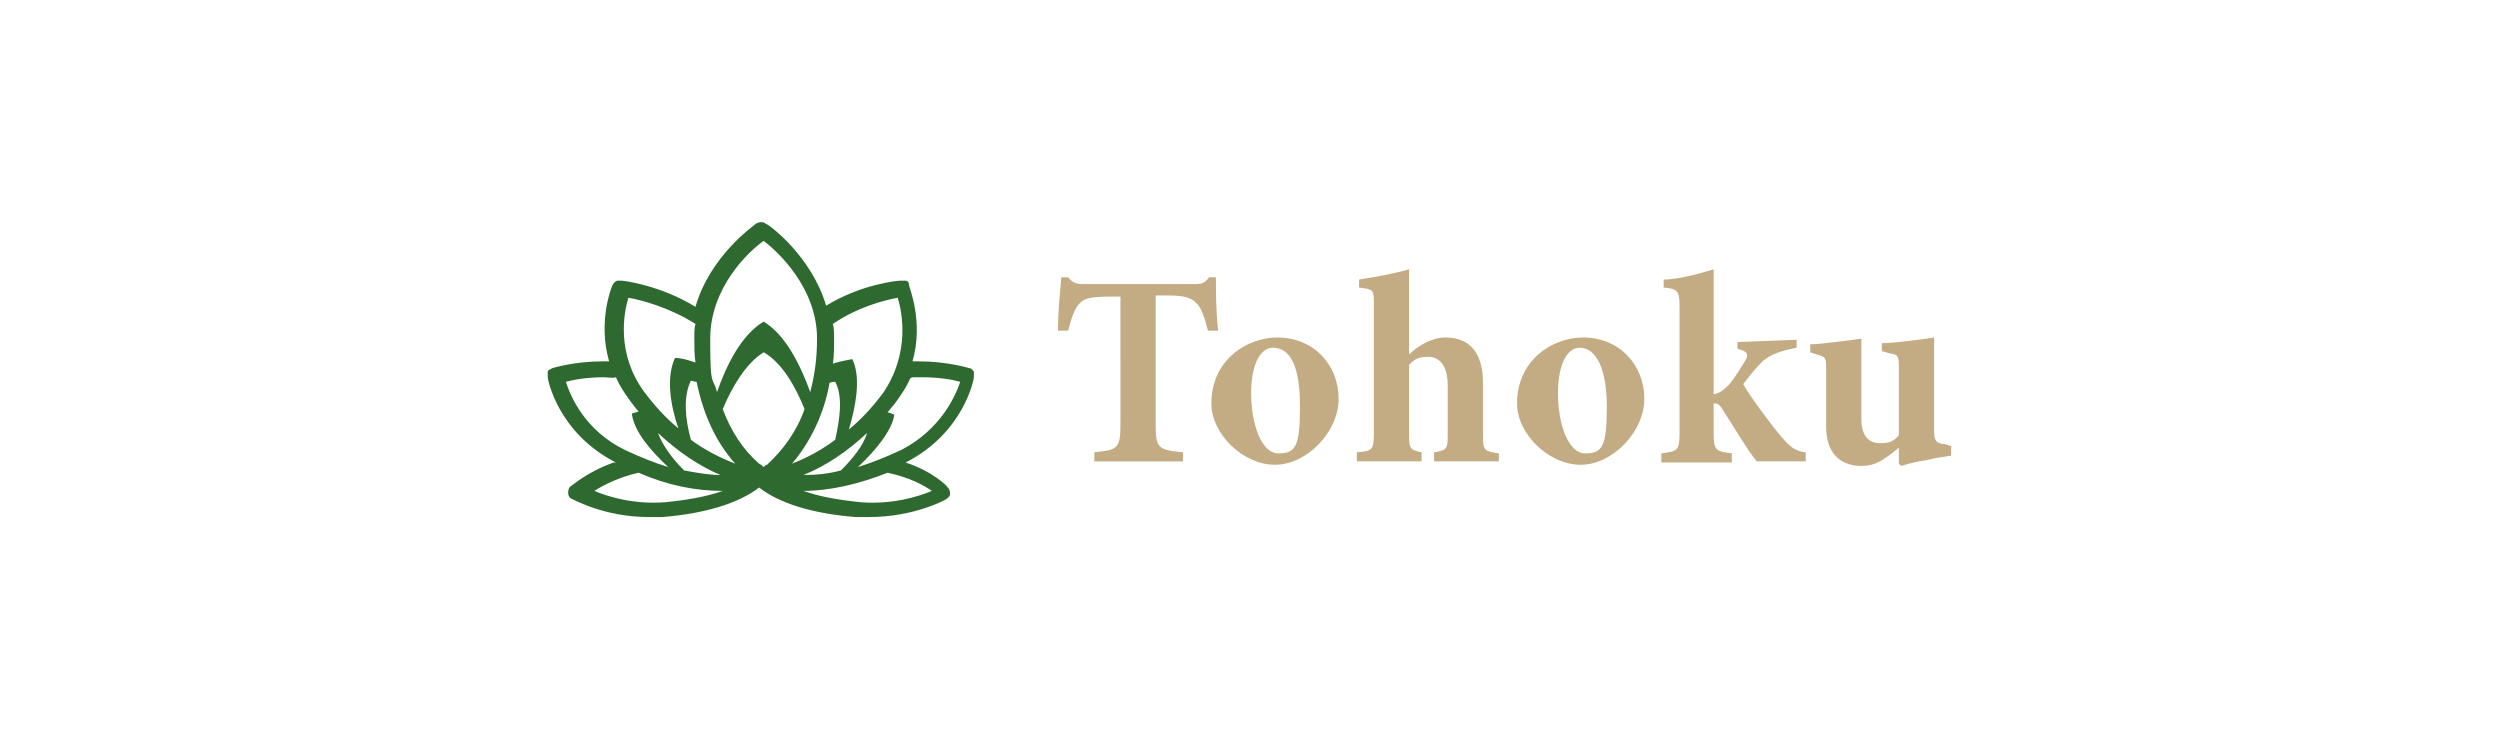 <?xml version="1.0" encoding="utf-8"?>
<!-- Generator: Adobe Illustrator 26.5.2, SVG Export Plug-In . SVG Version: 6.00 Build 0)  -->
<svg version="1.1" id="_レイヤー_1" xmlns="http://www.w3.org/2000/svg" xmlns:xlink="http://www.w3.org/1999/xlink" x="0px"
	 y="0px" viewBox="0 0 220 65" style="enable-background:new 0 0 220 65;" xml:space="preserve">
<style type="text/css">
	.st0{fill:#B49664;fill-opacity:0.8;}
	.st1{fill:#2E6930;}
</style>
<g>
	<path class="st0" d="M107.2,29.1h-0.9c-0.3-1.2-0.6-2.1-1.1-2.5c-0.4-0.4-1-0.6-2.4-0.6h-1.1v11.4c0,2,0.2,2.2,2.4,2.4v0.8h-7.8
		v-0.8c2-0.2,2.3-0.3,2.3-2.4V26.1h-0.8c-2,0-2.4,0.2-2.8,0.6s-0.7,1.2-1,2.4h-0.9c0-1.8,0.2-3.5,0.3-4.7H94
		c0.4,0.5,0.7,0.6,1.4,0.6h9.6c0.6,0,1,0,1.4-0.6h0.6C107,25.4,107,27.5,107.2,29.1z M112.4,29.7c3.3,0,5.4,2.5,5.4,5.4
		c0,2.9-2.8,5.8-5.6,5.8s-5.6-2.7-5.6-5.4C106.6,31.7,109.7,29.7,112.4,29.7z M112,30.6c-1,0-1.9,1.3-1.9,4c0,2.7,0.9,5.3,2.4,5.3
		s1.9-0.6,1.9-4.1S113.6,30.6,112,30.6z M131.8,40.6h-5.6v-0.8c1.2-0.2,1.2-0.3,1.2-1.7v-4.2c0-1.8-0.8-2.5-1.7-2.5
		s-1.2,0.2-1.7,0.7v6c0,1.3,0,1.5,1.1,1.7v0.8h-5.7v-0.8c1.4-0.1,1.5-0.2,1.5-1.8V26.9c0-1.5,0-1.4-1.3-1.6v-0.7
		c1.3-0.2,3-0.5,4.4-0.9v7.5c0.8-0.8,2-1.5,3.2-1.5c2.1,0,3.3,1.3,3.3,4v4.4c0,1.5,0,1.6,1.4,1.8v0.7
		C131.9,40.6,131.8,40.6,131.8,40.6z M139.3,29.7c3.3,0,5.4,2.5,5.4,5.4c0,2.9-2.8,5.8-5.6,5.8c-2.8,0-5.6-2.7-5.6-5.4
		C133.5,31.7,136.6,29.7,139.3,29.7z M139,30.6c-1,0-1.9,1.3-1.9,4c0,2.7,0.9,5.3,2.4,5.3s1.9-0.6,1.9-4.1
		C141.4,32.5,140.5,30.6,139,30.6z M158.8,40.6h-4.2c-0.7-0.8-2-3-3.1-4.7c-0.2-0.3-0.4-0.4-0.5-0.4h-0.2v2.6c0,1.6,0.2,1.6,1.6,1.8
		v0.8h-6.2v-0.8c1.4-0.2,1.6-0.2,1.6-1.8V26.9c0-1.3-0.2-1.5-1.4-1.6v-0.7c1.1,0,2.8-0.4,4.4-0.9v11c0.6-0.1,1-0.5,1.4-0.9
		c0.5-0.6,1.1-1.6,1.4-2.1s0.2-0.8-0.7-1v-0.6l5.2-0.2v0.7c-1.5,0.3-2.3,0.6-3,1.2c-0.6,0.6-1,1.1-1.7,2c0.6,1.1,2.7,3.9,3.5,4.8
		c0.8,0.9,1.2,1.1,2,1.2v0.8L158.8,40.6L158.8,40.6z M171.7,39.3v0.8c-0.7,0.1-1.4,0.2-2.2,0.4c-0.8,0.1-1.5,0.3-2.2,0.5l-0.2-0.2
		v-1.4c-0.4,0.3-0.7,0.6-1.2,0.9c-0.7,0.5-1.3,0.7-2.1,0.7c-2,0-3.1-1.3-3.1-3.4v-5c0-1.1,0-1.2-0.8-1.4l-0.6-0.2v-0.7
		c0.6,0,1.3-0.1,2.2-0.2c0.8-0.1,1.7-0.2,2.3-0.3c0,1,0,2.2,0,3.6v3.5c0,1.6,0.8,2.1,1.6,2.1c0.8,0,1.2-0.1,1.7-0.7v-5.8
		c0-1.1,0-1.3-0.8-1.4l-0.7-0.2v-0.7c0.7,0,1.5-0.1,2.4-0.2c0.8-0.1,1.6-0.2,2.2-0.3v7.8c0,1.2,0,1.5,1,1.6l0.6,0.2L171.7,39.3z"/>
	<path class="st1" d="M58.5,44.2c2-0.2,3.7-0.5,5.1-1c-2.4,0-4.9-0.5-7.4-1.6c-1.8,0.4-3.1,1.1-3.9,1.6
		C53.5,43.7,55.7,44.4,58.5,44.2z M75.8,44.2c2.8,0.2,5-0.5,6.2-1c-0.7-0.5-2-1.2-3.9-1.6c-2.5,1-5.1,1.6-7.4,1.6
		C72.1,43.7,73.8,44,75.8,44.2z M84.5,33.6c-0.7-0.2-1.9-0.4-3.3-0.4c-1.4,0-0.8,0-1.1,0.1c-0.3,0.7-0.7,1.3-1.2,2
		c-0.2,0.3-0.5,0.6-0.8,1c0.2,0,0.4,0.1,0.6,0.2l0,0c-0.2,1.4-1.7,3.2-3.2,4.6c1.3-0.4,2.5-0.9,3.8-1.5
		C82.8,37.8,84.1,34.8,84.5,33.6z M79,26.2c-1.1,0.2-3.5,0.8-5.7,2.3c0.1,0.4,0.1,0.9,0.1,1.4s0,1.4-0.1,2.1
		c0.6-0.2,1.2-0.3,1.7-0.4l0,0c0.8,1.6,0.3,4.2-0.3,6.2c1.1-0.9,2.1-2,3-3.2C80.1,31.1,79.4,27.5,79,26.2z M67.2,21.2
		c-1.3,0.9-4.7,4.1-4.7,8.6s0.2,3.2,0.6,4.7c0.8-2.3,2.1-5,4.1-6.2l0,0c2,1.2,3.3,4,4.1,6.2c0.4-1.5,0.6-3,0.6-4.7
		C71.9,25.3,68.4,22.1,67.2,21.2z M55.3,26.2c-0.4,1.3-1.1,4.9,1.4,8.3c0.9,1.2,1.9,2.3,3,3.2c-0.7-2-1.1-4.5-0.3-6.2l0,0
		c0.6,0,1.2,0.2,1.8,0.4c-0.1-0.7-0.1-1.4-0.1-2.1c0-0.7,0-0.9,0.1-1.3C58.8,27,56.4,26.4,55.3,26.2z M57.9,38.1
		c0.4,1.1,1.3,2.3,2.3,3.3c1.1,0.2,2.2,0.4,3.2,0.4C61.5,41,59.6,39.7,57.9,38.1z M66.8,40.8L66.8,40.8c0.2,0.1,0.3,0.2,0.4,0.3
		c0.1-0.1,0.2-0.2,0.3-0.2l0,0c0-0.1,0,0,0,0c1.4-1.3,2.6-2.9,3.3-4.9c-0.8-2-2-4.1-3.6-5l0,0c-1.6,1-2.8,3.1-3.6,5
		C64.3,37.9,65.4,39.6,66.8,40.8z M60.8,38.7c1.2,0.9,2.6,1.6,3.9,2.1c-1.7-1.9-2.8-4.3-3.4-7.2c-0.2,0-0.4-0.1-0.5-0.1l0,0
		C60.1,34.9,60.3,36.9,60.8,38.7z M73.5,33.6L73.5,33.6c-0.2,0-0.3,0-0.5,0.1c-0.5,2.8-1.7,5.2-3.3,7.1c1.3-0.5,2.6-1.2,3.8-2.1
		C73.9,36.9,74.2,34.9,73.5,33.6z M74,41.4c1-1,2-2.2,2.3-3.3c-1.7,1.6-3.6,2.9-5.6,3.7C71.8,41.8,72.9,41.7,74,41.4z M53.1,33.2
		c-1.4,0-2.6,0.2-3.3,0.4c0.4,1.3,1.7,4.3,5.2,6c1.3,0.6,2.5,1.1,3.8,1.5c-1.5-1.4-3-3.1-3.2-4.7l0,0c0.2-0.1,0.4-0.1,0.6-0.2
		c-0.3-0.3-0.5-0.6-0.8-1c-0.5-0.7-0.9-1.3-1.2-2C53.9,33.3,53.5,33.2,53.1,33.2z M54.2,40.7c-5.1-2.6-6-7.3-6-7.5s0-0.4,0-0.5
		c0-0.1,0.2-0.2,0.4-0.3c0,0,1.9-0.6,4.4-0.6h0.6c-1-3.5,0.2-6.5,0.3-6.7c0.1-0.2,0.2-0.3,0.4-0.4c0.1,0,0.3,0,0.4,0
		c0.2,0,3.4,0.4,6.5,2.3c1.3-4.5,5.1-7.1,5.3-7.3c0.3-0.2,0.7-0.2,0.9,0c0.2,0,4,2.8,5.3,7.2c3.1-1.9,6.3-2.2,6.5-2.2
		c0.2,0,0.3,0,0.5,0c0.2,0,0.3,0.2,0.3,0.4c0,0.2,1.3,3.2,0.3,6.7h0.6c2.5,0,4.4,0.6,4.4,0.6c0.2,0,0.3,0.2,0.4,0.3
		c0,0.1,0,0.3,0,0.5s-0.9,4.9-6,7.5c2.4,0.8,3.7,2.1,3.7,2.2c0.2,0.2,0.2,0.4,0.2,0.6s-0.2,0.3-0.3,0.4c-0.1,0.1-2.9,1.6-6.8,1.6
		h-1.2c-3.8-0.3-6.7-1.2-8.5-2.6c-1.8,1.4-4.8,2.3-8.5,2.6h-1.2c-4,0-6.7-1.6-6.8-1.6c-0.2-0.1-0.3-0.3-0.3-0.5s0-0.4,0.2-0.6
		c0.1,0,1.3-1.2,3.8-2.1H54.2z"/>
</g>
</svg>
